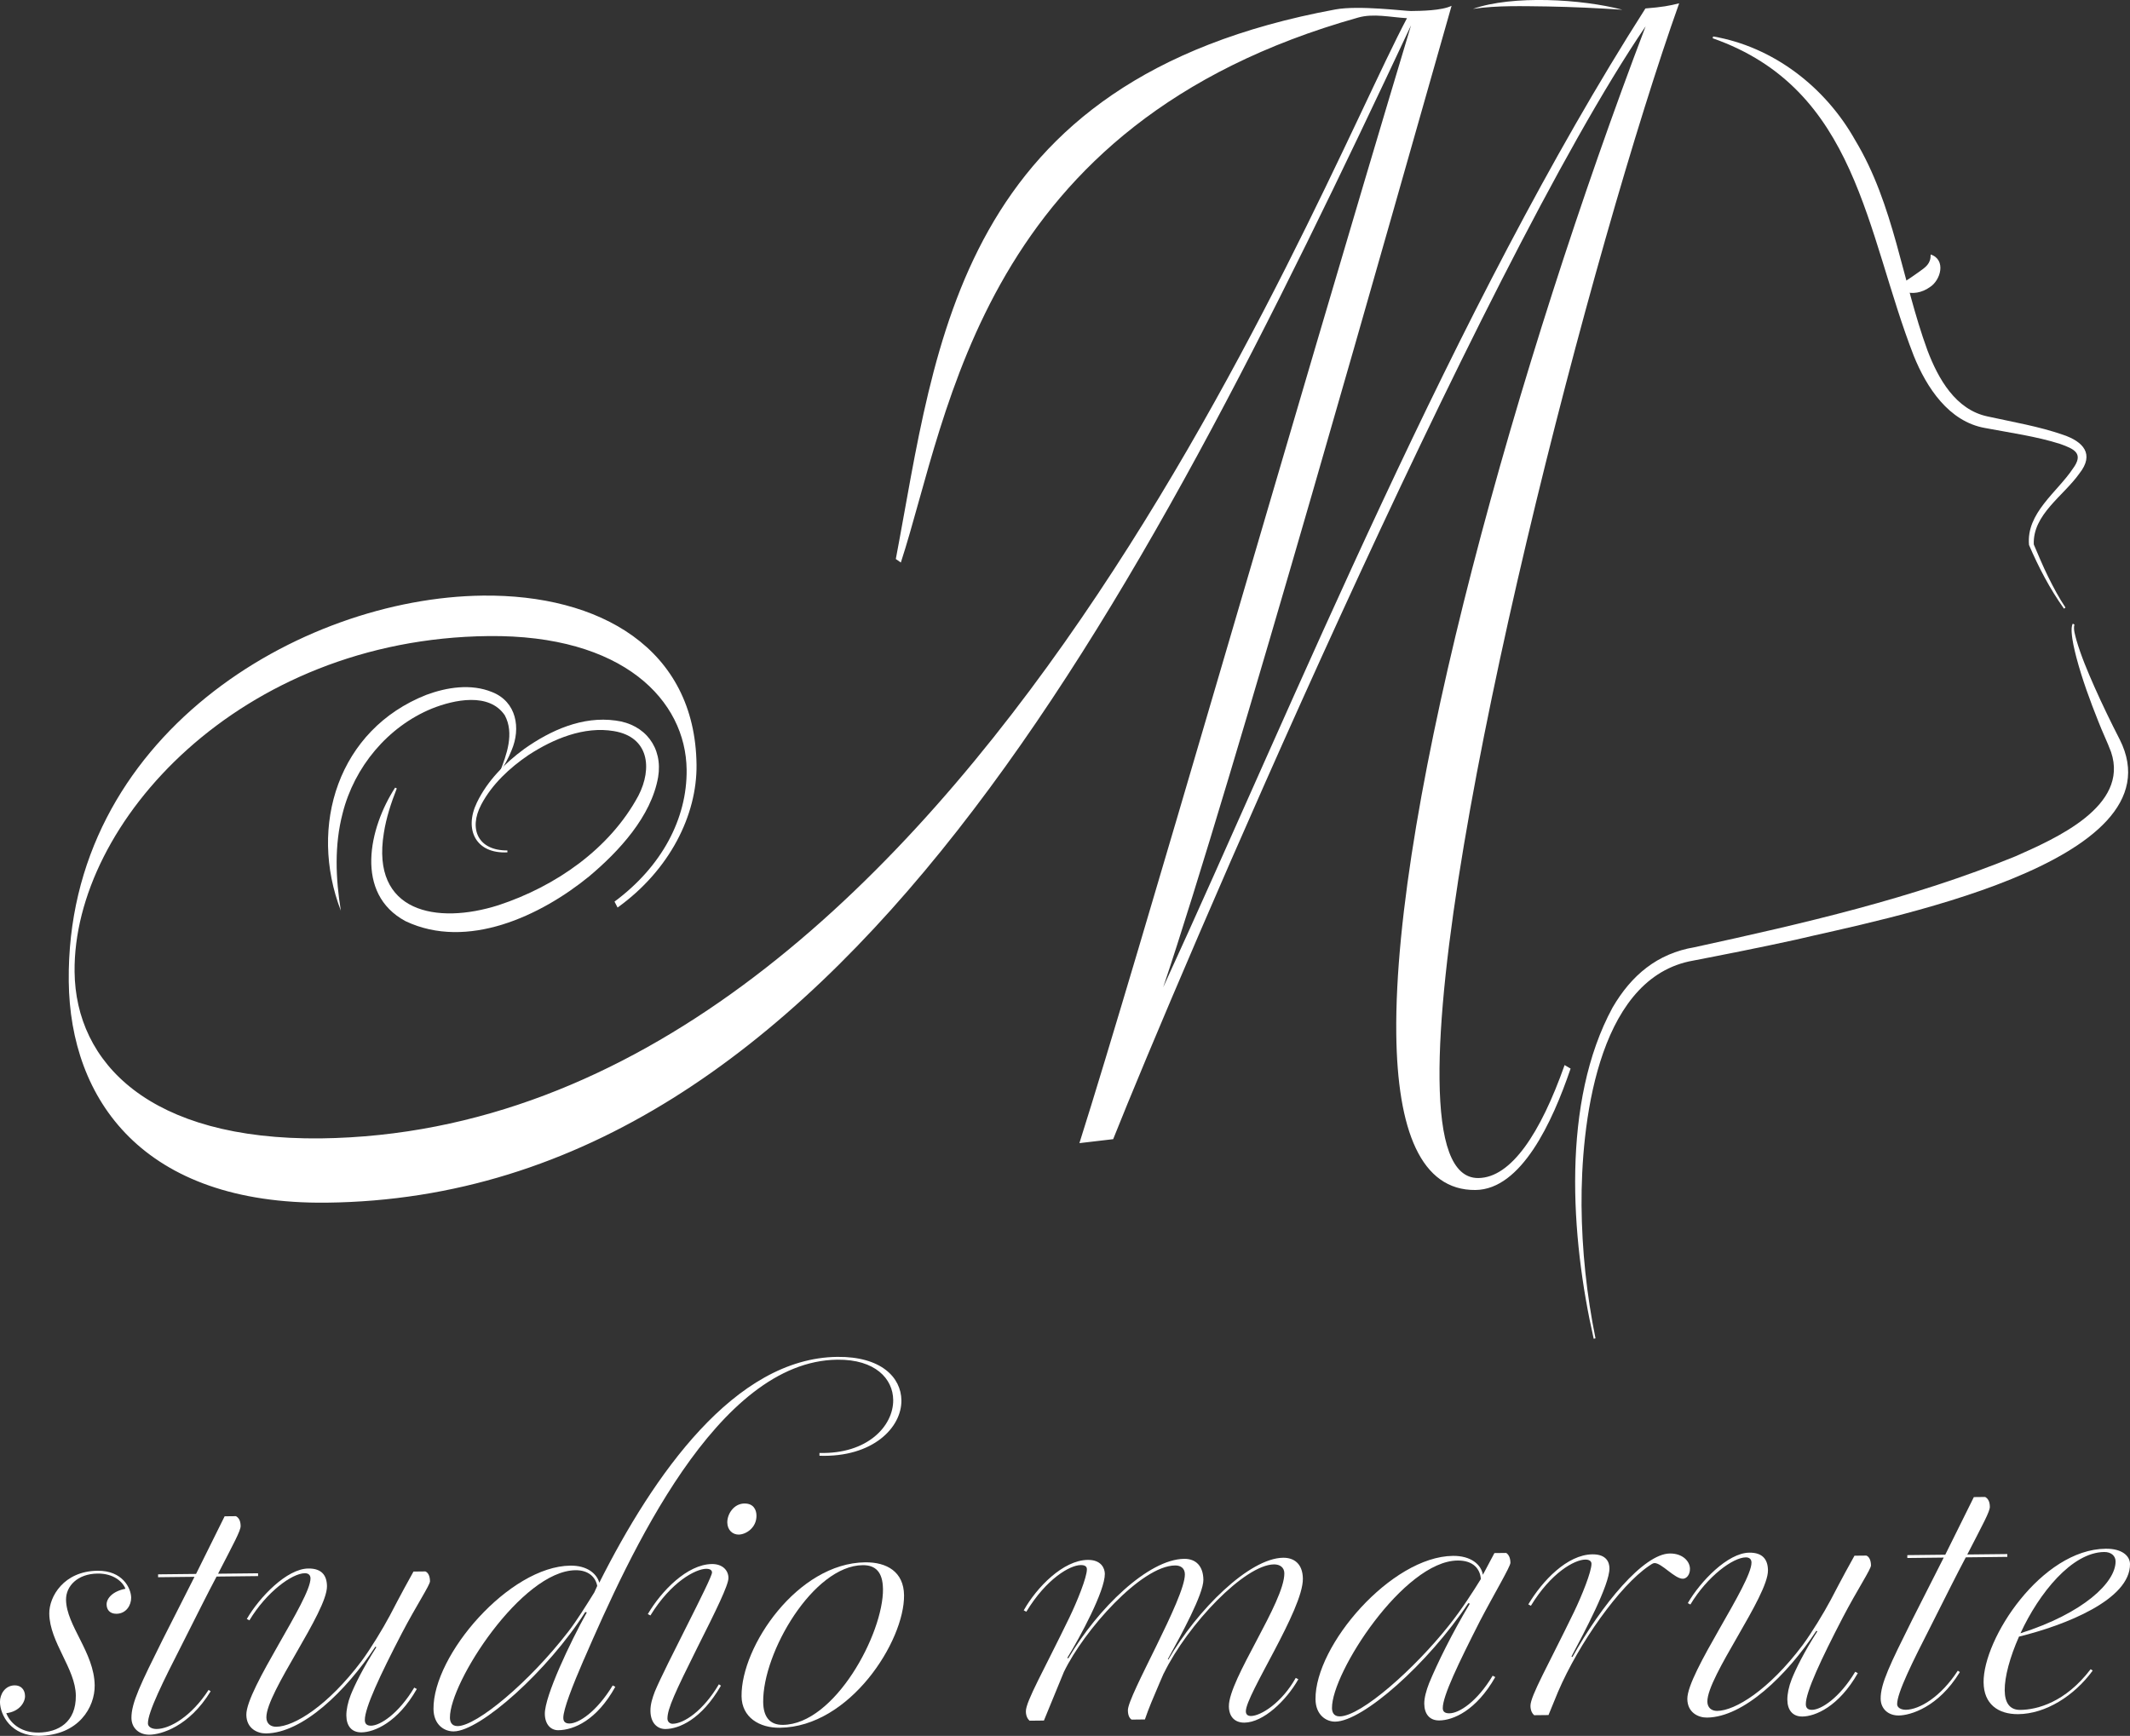 <?xml version="1.0" encoding="UTF-8"?>
<svg id="_レイヤー_2" data-name="レイヤー_2" xmlns="http://www.w3.org/2000/svg" viewBox="0 0 682.55 556.38">
  <rect x="0" y="0" width="682.55" height="556.38" fill="#333333" stroke="none"/>
  <defs>
    <style>
      .cls-1 {
        fill: #fff;
      }
    </style>
  </defs>
  <g id="Logo">
    <g>
      <g>
        <path class="cls-1" d="M12.27,555.32c6.41-.07,12.13-3.3,12.03-11.88-.09-8.58-8.4-17.08-8.51-26.26-.06-5.42,4.62-13.61,15.46-13.73,8.05-.09,10.74,5.61,10.78,8.62.03,2.41-1.59,5.14-4.71,5.17-2.14.02-3.14-1.32-3.16-2.98-.02-1.96,1.93-4.24,6.03-5.04-.85-2.25-3.83-4.93-8.93-4.87-6.41.07-10.15,4.03-10.1,8.39.09,8.28,9.06,16.92,9.18,27.46.08,6.93-5.08,16.02-17.9,16.16-8.87.1-12.4-6.64-12.45-10.86-.03-2.41,1.59-5.29,4.71-5.32,1.97-.02,3.3,1.32,3.32,3.43.02,1.96-1.75,4.99-6.02,5.49,1.52,3.75,5.33,6.27,10.26,6.21Z"/>
        <path class="cls-1" d="M50.66,504.6l12.16-.13,9.16-18.47,3.62-.04c.83.44,1.49,1.34,1.51,3.15.02,1.51-2.24,5.6-7.23,15.29l12.82-.14v.9s-13.3.15-13.3.15c-2.9,5.45-6.44,12.57-11.1,21.81-5.95,11.66-10.94,21.66-10.9,25.27.01,1.05,1.17,1.79,2.81,1.78,4.27-.05,11.13-4.04,16.63-12.53l.66.44c-6.94,11.37-15.95,13.88-19.57,13.92-3.29.04-5.77-2.05-5.81-5.36-.05-4.82,3-11.03,10.08-25.26l10.13-19.99-11.67.13v-.9Z"/>
        <path class="cls-1" d="M136.28,503.66c.82.29,1.49,1.34,1.51,3.15.01,1.21-4.35,7.73-9.02,16.67-6.92,13.33-11.9,23.93-11.86,27.84.01,1.21.68,1.8,1.99,1.79,2.96-.03,8.83-3.86,13.84-12.2l.83.44c-6.13,10.76-13.65,13.86-17.76,13.9-3.12.03-4.79-2.06-4.82-5.37-.02-1.81.45-4.22,1.41-6.64,1.28-3.18,3.85-8.48,8.21-15.3l-.33-.15c-9.54,14.41-23.36,27.67-35.03,27.8-2.79.03-6.26-1.59-6.31-5.96-.09-8.28,20.63-36.98,20.56-43.75-.01-1.05-.68-1.65-1.83-1.64-4.11.05-12.26,6.01-17.75,15.11l-.83-.44c4.03-6.97,12.81-16.11,19.71-16.18,4.27-.05,5.94,2.19,5.98,5.66.09,8.28-19.51,34.1-19.42,42.08.02,1.96,1.35,3,3.15,2.98,5.75-.06,16.53-6.66,27.38-21.09,2.91-3.95,6.79-10.32,9.04-14.56,3.38-6.51,6.44-12.12,7.57-14.09l3.78-.04Z"/>
        <path class="cls-1" d="M187.04,532.02c-3.53,8.17-6.56,15.89-6.53,18.6.01,1.21.68,1.8,1.99,1.79,2.96-.03,8.67-3.71,13.84-12.2l.83.44c-5.96,10.76-13.32,13.85-18.25,13.91-2.46.03-4.29-1.91-4.33-5.22-.06-5.72,8.13-22.98,13.45-32.53l-.49-.14c-11.96,18.81-33.6,38.17-42.15,38.27-3.12.03-6.43-2.19-6.49-7.16-.19-17.32,24.31-45.75,43.87-45.97,5.26-.06,8.41,2.47,9.26,5.47,17.37-34.53,43.42-72.02,76.28-72.38,13.97-.15,20.45,6.55,20.53,13.93.1,8.73-9.17,18.33-26.26,17.76v-.9c15.44.43,23.72-8.69,23.63-16.98-.07-6.78-5.73-13.04-17.89-12.91-38.62.42-66.69,62.64-81.28,96.23ZM190.42,510.44l.96-2.12c-.52-2.86-2.85-5.09-6.96-5.04-17.25.19-40.36,35.99-40.24,47.28.01,1.05.36,2.71,2.5,2.68,6.08-.07,22.85-13.96,35.49-30.36,2.59-3.34,5.98-8.8,8.24-12.44Z"/>
        <path class="cls-1" d="M226.33,502.82c-3.45.04-11.29,4.19-17.91,14.96l-.83-.44c4.36-7.43,12.64-15.95,20.53-16.04,3.29-.04,5.28,1.9,5.31,4.46.02,2.26-3.99,10.44-9.94,22.25-7.08,14.24-9.64,19.69-9.61,22.85.01,1.05.84,1.65,1.66,1.64,3.62-.04,9.81-4.17,14.82-12.66l.66.44c-6.29,10.91-13.49,13.85-17.76,13.9-2.47.03-4.79-1.76-4.83-5.82-.02-2.11.61-4.07,1.41-6.19,3.52-8.47,18.34-36.2,18.32-38.16,0-.75-.67-1.2-1.82-1.18ZM238.59,481.9c2.79-.03,3.8,1.92,3.82,3.87.04,3.92-3.38,6.06-5.69,6.09-1.97.02-3.63-1.47-3.66-3.88-.03-2.71,2.07-6.05,5.52-6.09Z"/>
        <path class="cls-1" d="M237.63,543.66c-.18-15.96,17.94-42.67,39.63-42.91,6.9-.08,12.36,3.03,12.44,10.56.16,14.61-17.29,42.21-39.8,42.46-6.57.07-12.2-3.33-12.27-10.11ZM282.94,509.27c-.06-5.42-2.39-7.65-6.49-7.61-15.78.17-32.07,27.91-31.89,43.88.05,4.67,2.05,7.36,6.33,7.31,16.6-.18,32.22-29.27,32.06-43.58Z"/>
        <path class="cls-1" d="M328.04,516.16c4.19-7.43,12.64-16.1,20.53-16.19,4.27-.05,5.45,2.65,5.47,4.46.06,5.42-7.83,20.12-12.03,26.94l.33.15c9.36-15.92,25.62-31.76,37.12-31.89,3.78-.04,6.11,2.34,6.16,6.71.05,4.52-7.04,17.55-11.39,25.43l.17.15c9.19-15.92,25.94-32.52,36.78-32.64,3.45-.04,6.27,1.89,6.32,6.71.11,9.94-18.33,37.25-18.27,42.52.01,1.05.67,1.5,1.66,1.49,3.12-.03,9.82-4.17,14.33-12.21l.83.44c-3.87,6.82-11.19,13.83-17.27,13.9-2.96.03-4.95-1.75-4.99-5.22-.09-8.58,17.87-33.48,17.77-42.67-.02-1.81-1.35-2.85-3.32-2.83-9.37.1-27.56,19.13-35.28,34.88-.16.15-.16.3-.16.3l-1.12,2.57c-2.08,4.84-3.68,8.62-4.8,11.95l-4.27.05c-.66-.44-1.17-1.34-1.18-3-.05-4.67,18.34-35.9,18.26-43.58-.02-1.96-1.35-2.85-3.15-2.83-10.85.12-29.19,20.8-35.62,34.13l-6.4,15.58-4.6.05c-.5-.45-1.17-1.34-1.18-3-.03-3.16,5.77-13.17,13.97-30.13,2.41-5,5.61-12.86,5.58-15.42,0-.9-.67-1.35-1.99-1.33-3.45.04-10.96,4.34-17.42,14.95l-.83-.44Z"/>
        <path class="cls-1" d="M456.4,546.08c-.02-1.81.61-4.22,1.57-6.64,2.56-6.2,7.22-15.74,13.03-25.45l-.49-.15c-12.93,19.42-33.77,37.87-42.64,37.97-2.96.03-6.27-2.19-6.32-7.16-.19-17.32,24.31-45.75,44.03-45.97,5.75-.06,9.07,2.76,9.6,6.07l3.7-6.97,3.78-.04c.66.44,1.33,1.34,1.35,3.15.01,1.21-5.15,9.85-9.82,18.78-6.76,13.33-11.9,23.93-11.86,27.84.01,1.21.84,1.65,2.15,1.63,3.12-.03,8.83-3.71,13.84-12.05l.83.44c-6.13,10.76-13.49,13.85-17.93,13.9-3.12.03-4.79-2.06-4.82-5.37ZM474.53,506.11c-.2-3.16-2.37-6-7.46-5.94-17.25.19-40.36,35.99-40.24,47.28.01,1.05.36,2.71,2.5,2.68,6.9-.08,23.99-15.33,34.85-29,4.38-5.47,8.09-11.38,10.35-15.02Z"/>
        <path class="cls-1" d="M528.39,501.91c-9.3,6.28-22.41,24.65-29.14,40.38l-3.04,7.41-4.6.05c-.5-.45-1.17-1.34-1.18-3-.03-3.16,5.77-13.17,13.97-30.13,2.41-5,5.61-12.86,5.58-15.42,0-.9-.84-1.35-1.99-1.33-3.45.04-10.97,4.19-17.42,14.8l-.83-.44c4.52-7.58,12.48-15.95,20.53-16.04,4.6-.05,5.45,2.65,5.47,4.46.06,5.27-7.99,20.42-12.18,28.3l.33.15c9.35-16.82,22.81-33.08,31.19-33.18,4.11-.05,6.44,2.49,6.46,4.9.02,1.96-1.12,3.17-2.27,3.19-2.63.03-6.79-5.05-9.09-5.02-.49,0-1.14.46-1.8.92Z"/>
        <path class="cls-1" d="M598.04,498.58c.82.29,1.49,1.34,1.51,3.15.01,1.21-4.35,7.73-9.02,16.67-6.92,13.33-11.9,23.93-11.86,27.84.01,1.21.68,1.8,1.99,1.79,2.96-.03,8.83-3.86,13.84-12.2l.83.44c-6.13,10.76-13.65,13.86-17.76,13.9-3.12.03-4.79-2.06-4.82-5.37-.02-1.81.45-4.22,1.41-6.64,1.28-3.18,3.85-8.48,8.21-15.3l-.33-.15c-9.54,14.41-23.36,27.67-35.03,27.8-2.79.03-6.26-1.59-6.31-5.96-.09-8.28,20.63-36.98,20.56-43.75-.01-1.05-.68-1.65-1.83-1.64-4.11.05-12.26,6.01-17.75,15.11l-.83-.44c4.03-6.97,12.81-16.11,19.71-16.18,4.27-.05,5.94,2.19,5.98,5.66.09,8.28-19.51,34.1-19.42,42.08.02,1.96,1.35,3,3.15,2.98,5.75-.06,16.53-6.66,27.38-21.09,2.91-3.95,6.79-10.32,9.04-14.56,3.38-6.51,6.44-12.12,7.57-14.09l3.78-.04Z"/>
        <path class="cls-1" d="M611.19,498.44l12.16-.13,9.16-18.47,3.62-.04c.83.44,1.49,1.34,1.51,3.15.02,1.51-2.24,5.6-7.23,15.29l12.82-.14v.9s-13.3.15-13.3.15c-2.9,5.45-6.44,12.57-11.1,21.81-5.95,11.66-10.94,21.66-10.9,25.27.01,1.05,1.17,1.79,2.81,1.78,4.27-.05,11.13-4.04,16.63-12.53l.66.44c-6.94,11.37-15.95,13.88-19.57,13.92-3.29.04-5.77-2.05-5.81-5.36-.05-4.82,3-11.03,10.08-25.26l10.13-19.99-11.67.13v-.9Z"/>
        <path class="cls-1" d="M635.63,539.29c-.16-14.16,18.59-42.68,39.14-42.9,5.26-.06,7.75,2.33,7.78,4.89.13,11.44-20.82,19.66-35.57,23.28-2.89,6.51-4.62,12.85-4.58,17.22.04,3.92,1.55,6.31,5,6.27,5.42-.06,14.44-2.42,22.54-13.05l.66.44c-5.99,8.2-15.13,13.87-23.84,13.97-6.57.07-11.05-3.34-11.12-10.12ZM647.45,523.49c20.14-6.4,30.55-16.3,30.48-23.08-.02-1.66-1.35-3-3.65-2.97-10.35.11-20.89,13.18-26.83,26.05Z"/>
      </g>
      <path class="cls-1" d="M287.06,179.17c13.09-68.71,19.3-153.7,140.84-176.14,7.52-1.39,22.3.52,24.21.5,3.19-.04,9.87-.11,13.04-1.67-17.79,62.45-70.82,250.56-92.41,314.58,42.31-92.13,93.16-217.58,154.53-313.73,5.41-.44,7.64-.85,10.81-1.65-27.19,76.3-77.63,268.97-76.79,344.96.22,19.86,3.85,31.66,12.45,31.56,10.51-.12,19.91-14.35,27.63-36.21l1.92,1.13c-5.86,17.25-15.82,38.75-30.47,38.91-17.52.19-25.05-19.2-25.39-50.14-.81-74.09,39.04-215.46,79.9-322.84-52.97,77.73-150.79,306.82-170.62,356.69l-10.82,1.27c18.47-58.26,67.55-229.52,106.27-358.27-87.76,186.96-184.11,375.55-347.49,377.35-58.92.65-82.22-33.09-82.64-70.89-.86-78.67,74.13-123.03,132.73-123.68,37.26-.41,68.03,16.82,68.44,54.25.18,16.04-8.55,33.7-25.3,45.73l-.98-1.9c15.16-11.24,23.28-26.61,23.11-42.27-.24-22.15-20.22-43.32-63.54-42.84-79.62.87-133.12,59.9-132.59,107.63.32,29.02,23.84,53.97,78.94,53.37C304.76,362.25,420.28,63.45,450.86,5.83c-5.42-.32-10.7-1.59-15.61-.21-120.99,33.97-131.01,127.03-146.58,174.68l-1.61-1.13Z"/>
      <path class="cls-1" d="M162.61,273.19c-10.13.54-13.99-7.31-9.78-15.98,3.38-7,8.99-12.64,15.19-17.19,8.43-5.96,18.63-10.56,29.28-9.07,9.44,1.2,15.18,8.69,13.59,18.15-2.22,12.64-12.58,23.79-22.09,31.78-15.53,12.68-39.06,23.73-58.81,14.39-16.52-8.83-11.73-29.94-3.37-42.83,0,0,.53.27.53.27-1.85,4.68-3.4,9.45-4.15,14.3-4.18,25.43,16.97,29.42,36.76,23.11,18.18-5.99,35.62-17.97,44.82-35.1,4.54-8.83,3.35-18.83-7.86-20.69-9.54-1.62-19.37,2.46-27.34,7.66-6.07,4.11-11.7,9.36-15.16,15.88-4.16,7.89-.96,14.78,8.37,14.71,0,0,.01.6.01.6h0Z"/>
      <path class="cls-1" d="M109.24,291.94c-10.5-27.24-.84-58.15,27.43-69.25,6.52-2.41,14.28-3.65,21.05-.86,7.82,3.11,9.24,11.59,6.21,18.66-1,2.55-2.33,4.92-3.84,7.13,2.28-5.71,4.79-12.59,1.66-18.37-5-7.36-16.17-5.02-23.36-2.14-14.18,5.83-24.87,18.74-28.6,33.57-2.67,10.22-2.25,20.84-.56,31.26h0Z"/>
      <path class="cls-1" d="M510.69,429.08c-7.39-32.58-10.37-75.87,6.05-106.15,6.03-10.34,14.29-17.32,26.32-19.34,34.76-7.59,69.8-15.62,102.76-29.12,12.87-5.7,36.52-16.02,30.67-33.41-1.2-3.25-2.84-6.57-4.08-9.81-2.68-6.71-5.17-13.49-7.03-20.48-.67-2.64-1.33-5.3-1.52-8.04-.02-.92-.12-1.86.35-2.84l.53.28c-.42,1.57.26,3.44.65,5.02,1.5,5.12,3.6,10.05,5.75,14.93,2.46,5.54,5.32,11.46,8.1,16.86,20.21,39.94-78.21,58.08-103.7,64.19-11.07,2.44-23.14,4.82-34.3,6.98-29.74,6.52-34.6,52.95-34.44,78.21.12,14.29,1.63,28.58,4.47,42.6,0,0-.59.13-.59.13h0Z"/>
      <path class="cls-1" d="M661.39,195.08c-4.51-6.33-8.14-13.28-11.2-20.41-.95-10.22,9.06-16.95,14.04-24.44,3.63-4.91.47-6.32-4.06-7.94-7.51-2.41-16.23-3.62-24.07-5.11-11.63-2.04-18.76-13.02-22.84-23.13-15.42-39.63-17.98-85.5-64.45-101.79,0,0,.16-.58.16-.58,19.31,3.31,35.99,16.25,45.53,33.28,12.48,20.72,15,45.09,23.14,67.33,3.47,9.16,9.05,19.02,19.25,21.18,7.99,1.77,16.5,3.18,24.31,5.92,6.33,2.15,10.05,6.13,5.15,12.34-5.13,7.26-15.03,13.2-14.63,22.78,1.01,2.36,3.02,7.2,4.56,10.26,1.68,3.41,3.48,6.81,5.59,9.96,0,0-.48.36-.48.36h0Z"/>
      <path class="cls-1" d="M618.67,81.57c5.01,1.62,3.3,8.24-.3,10.49-2.42,1.72-5.57,2.41-8.39,1.3-.93-.39-1.98-1.17-2.13-2.22,1.03.01,1.61-.38,2.24-.73,1.63-.99,3.31-2.18,4.78-3.22,2.21-1.58,3.85-2.62,3.81-5.62h0Z"/>
      <path class="cls-1" d="M519.89,3.12c-8.01-.53-15.97-.9-23.98-1.05-7.98-.09-15.98-.38-23.91.78,12.72-4.47,34.86-3.16,47.89.27h0Z"/>
    </g>
  </g>
</svg>